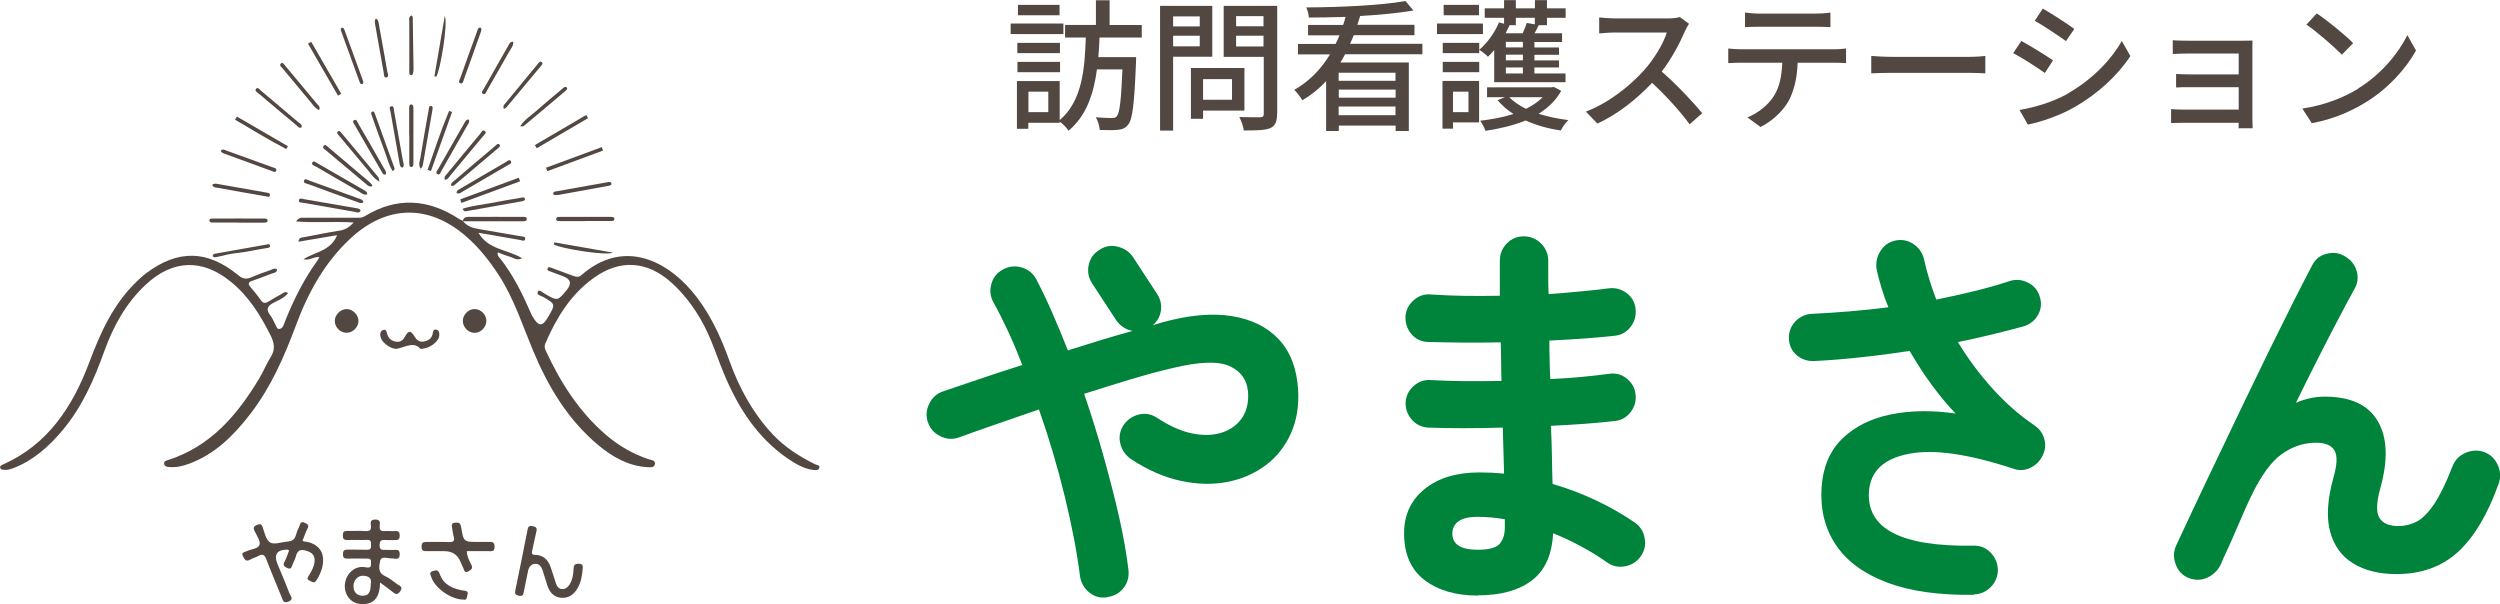 <?xml version="1.0" encoding="UTF-8"?>
<svg id="_レイヤー_2" data-name="レイヤー 2" xmlns="http://www.w3.org/2000/svg" viewBox="0 0 195.27 47.2">
  <defs>
    <style>
      .cls-1 {
        fill: #534741;
      }

      .cls-1, .cls-2 {
        stroke-width: 0px;
      }

      .cls-2 {
        fill: #00833a;
      }
    </style>
  </defs>
  <g id="OGP_ログイン_など" data-name="OGP/ログイン/ｈ１など">
    <g>
      <g>
        <g>
          <path class="cls-1" d="M83.06,2.66h-4.12v-.82h4.12v.82ZM85.88,2.93c-.02.51-.04,1.02-.09,1.53h2.95s0,.31-.01.44c-.13,3.22-.27,4.43-.61,4.83-.22.29-.47.38-.81.41-.31.04-.85.03-1.41.01-.02-.29-.14-.7-.31-.99.53.04,1.02.06,1.24.06.2,0,.29-.02.4-.14.22-.24.34-1.21.44-3.66h-1.99c-.25,1.89-.82,3.63-2.22,4.79-.14-.23-.43-.53-.69-.71v.09h-2.45v.47h-.89v-3.73h3.34v3.05c1.77-1.49,1.96-4.05,2.04-6.45h-1.62v-.98h2.41V.02h1.07v1.93h2.51v.98h-3.31ZM82.79,4.15h-3.33v-.8h3.33v.8ZM79.47,4.83h3.33v.81h-3.33v-.81ZM82.76,1.19h-3.25V.38h3.25v.81ZM81.88,7.16h-1.55v1.6h1.55v-1.6Z"/>
          <path class="cls-1" d="M91.63,4.43v5.77h-1.02V.46h4.08v3.97h-3.06ZM91.63,1.28v.78h2.08v-.78h-2.08ZM93.71,3.62v-.83h-2.08v.83h2.08ZM93.97,8.64v.64h-.95v-3.97h4.18v3.33h-3.23ZM93.97,6.18v1.61h2.26v-1.61h-2.26ZM99.75,8.89c0,.62-.14.94-.54,1.12-.41.17-1.06.18-2.06.18-.03-.29-.2-.77-.35-1.05.7.03,1.42.02,1.64.02.21-.01.27-.08.27-.28v-4.44h-3.13V.46h4.18v8.43ZM96.55,1.26v.79h2.14v-.79h-2.14ZM98.69,3.63v-.84h-2.14v.84h2.14Z"/>
          <path class="cls-1" d="M105.06,4.24c-.12.22-.23.43-.37.64h5.35v5.35h-1.03v-.42h-4.44v.42h-.99v-3.89c-.53.57-1.15,1.08-1.86,1.49-.13-.24-.43-.62-.63-.81,1.2-.68,2.12-1.65,2.79-2.77h-2.5v-.82h2.94c.11-.21.21-.44.31-.67h-2.46v-.81h2.74c.08-.21.13-.42.19-.63-.98.03-1.95.05-2.87.05-.01-.23-.1-.58-.2-.79,2.68-.01,5.96-.17,7.75-.5l.62.74c-1.14.2-2.62.34-4.16.43-.07.23-.14.45-.22.69h4.46v.81h-4.74c-.09.22-.19.46-.29.67h5.65v.82h-6.05ZM109,5.68h-4.44v.63h4.44v-.63ZM104.57,7.63h4.44v-.63h-4.44v.63ZM109,9v-.68h-4.44v.68h4.44Z"/>
          <path class="cls-1" d="M115.83,2.66h-3.59v-.82h3.59v.82ZM115.53,9.56h-2.04v.49h-.82v-3.73h2.86v3.24ZM115.54,3.35v.8h-2.85v-.8h2.85ZM112.69,4.83h2.85v.81h-2.85v-.81ZM115.52,1.19h-2.76V.38h2.76v.81ZM113.49,7.16v1.6h1.21v-1.6h-1.21ZM116.71,3.91c-.16.19-.32.37-.49.52-.14-.16-.48-.42-.68-.54.63-.53,1.21-1.33,1.54-2.14l.4.1v-.46h-1.51v-.74h1.51v-.64h.92v.64h1.49v-.64h.94v.64h1.46v.74h-1.46v.58h-.64c-.11.22-.22.44-.33.63h2.15v.68h-2.16v.43h1.92v.57h-1.92v.44h1.92v.55h-1.92v.47h2.43v.68h-5.57v-2.51ZM121.94,7.1c-.41.74-1.02,1.32-1.76,1.79.71.22,1.5.39,2.32.49-.21.19-.47.58-.59.81-.99-.14-1.93-.41-2.75-.78-.95.39-2.02.64-3.13.81-.08-.23-.27-.6-.42-.79.9-.1,1.8-.27,2.6-.53-.49-.31-.91-.68-1.24-1.08l.59-.23h-1.41v-.77h5.04l.17-.03.6.31ZM118.4,1.39v.58h-.49c-.1.21-.2.42-.31.63h1.33c.13-.28.26-.59.32-.81l.63.11v-.51h-1.49ZM118.95,3.27h-1.33v.43h1.33v-.43ZM118.95,4.27h-1.33v.44h1.33v-.44ZM118.95,5.27h-1.33v.47h1.33v-.47ZM117.88,7.59c.33.34.78.65,1.31.91.51-.25.95-.55,1.31-.91h-2.62Z"/>
          <path class="cls-1" d="M131.93,1.85c-.08.11-.24.39-.32.58-.39.91-1.04,2.16-1.82,3.16,1.14.98,2.48,2.41,3.17,3.25l-.99.87c-.72-1-1.83-2.22-2.93-3.24-1.19,1.26-2.67,2.45-4.27,3.18l-.9-.93c1.8-.69,3.46-2.02,4.56-3.25.75-.84,1.5-2.06,1.76-2.93h-4.07c-.43,0-1.03.06-1.21.07v-1.25c.22.03.87.08,1.21.08h4.12c.41,0,.78-.04.97-.11l.72.53Z"/>
          <path class="cls-1" d="M143.26,3.85c.23,0,.66-.02.93-.06v1.14c-.26-.02-.64-.03-.93-.03h-2.85c-.04,1.18-.27,2.15-.69,2.96-.4.74-1.24,1.58-2.21,2.06l-1.02-.75c.82-.33,1.61-.96,2.05-1.65.48-.74.62-1.62.67-2.62h-3.21c-.33,0-.7.01-1.01.03v-1.14c.31.03.67.06,1.01.06h7.25ZM137.39,2.09c-.37,0-.78.01-1.09.03V.98c.33.04.72.08,1.09.08h4.47c.34,0,.75-.02,1.11-.08v1.14c-.35-.02-.77-.03-1.11-.03h-4.47Z"/>
          <path class="cls-1" d="M146.17,4.37c.36.03,1.04.07,1.64.07h6.02c.54,0,.98-.04,1.24-.07v1.36c-.24-.01-.74-.04-1.23-.04h-6.04c-.62,0-1.28.02-1.64.04v-1.36Z"/>
          <path class="cls-1" d="M160.36,4.71l-.64.99c-.59-.42-1.76-1.18-2.47-1.55l.63-.95c.7.38,1.96,1.15,2.48,1.52ZM161.48,7.32c1.85-1.05,3.35-2.54,4.25-4.12l.67,1.18c-.99,1.51-2.53,2.93-4.33,3.97-1.12.65-2.67,1.19-3.68,1.38l-.65-1.14c1.23-.21,2.58-.62,3.75-1.26ZM162.02,2.26l-.65.95c-.57-.41-1.75-1.2-2.44-1.59l.63-.95c.69.39,1.94,1.21,2.46,1.59Z"/>
          <path class="cls-1" d="M174.85,10.03c.01-.1.01-.28.01-.44h-4.35c-.33,0-.74.02-.93.02v-1.09c.19.02.54.04.93.04h4.35v-1.75h-3.79c-.41,0-.85,0-1.1.02v-1.05c.25.01.69.03,1.09.03h3.8v-1.63h-3.92c-.34,0-1.01.02-1.23.04v-1.08c.24.03.89.04,1.23.04h4.25c.25,0,.6-.01.75-.01-.01.13-.01.42-.01.64v5.54c0,.18.01.49.02.67h-1.11Z"/>
          <path class="cls-1" d="M184.18,6.92c1.79-1.1,3.17-2.76,3.85-4.18l.68,1.21c-.8,1.43-2.16,2.95-3.89,4.02-1.12.69-2.53,1.34-4.25,1.65l-.74-1.14c1.85-.28,3.29-.9,4.36-1.55ZM183.8,3.37l-.88.9c-.58-.59-1.95-1.79-2.77-2.35l.81-.87c.79.52,2.22,1.68,2.84,2.32Z"/>
        </g>
        <g>
          <path class="cls-2" d="M86.49,46.65c-.51.08-.97-.03-1.38-.35s-.66-.74-.75-1.27c-.23-1.86-.63-3.94-1.19-6.24-.56-2.3-1.23-4.57-2.02-6.81-1.16.4-2.28.79-3.35,1.16-1.07.37-2.04.71-2.91,1.03-.49.17-.97.14-1.44-.1-.48-.23-.8-.59-.97-1.08-.17-.49-.14-.97.1-1.45.23-.48.59-.8,1.08-.97.87-.3,1.83-.62,2.89-.98s2.16-.72,3.3-1.08c-.34-.89-.7-1.75-1.08-2.57s-.77-1.6-1.17-2.32c-.25-.45-.31-.92-.17-1.43.14-.51.44-.89.91-1.14.46-.25.95-.31,1.46-.16.51.15.89.46,1.14.92.42.8.84,1.68,1.25,2.62.41.94.82,1.92,1.22,2.94.87-.27,1.73-.54,2.59-.81.86-.26,1.68-.5,2.46-.71-.53-.11-.95-.38-1.27-.83l-1.87-2.86c-.3-.44-.39-.93-.29-1.44.11-.52.38-.92.83-1.19.42-.3.89-.39,1.41-.27.52.12.93.39,1.22.81l1.87,2.86c.27.4.38.84.32,1.3-.06.47-.28.86-.63,1.17l.73-.22c2.07-.57,3.88-.74,5.43-.49s2.77.85,3.67,1.81,1.4,2.26,1.51,3.89c.08,1.29-.1,2.44-.56,3.46-.46,1.02-1.11,1.85-1.97,2.49s-1.85,1.08-2.98,1.3c-1.13.22-2.34.2-3.64-.08-1.29-.27-2.58-.84-3.87-1.68-.44-.3-.73-.7-.86-1.21s-.05-.98.22-1.43c.3-.44.7-.73,1.21-.86s.98-.04,1.43.25c.95.63,1.86,1.04,2.73,1.22.87.18,1.65.16,2.33-.06.69-.22,1.22-.61,1.59-1.16.37-.55.52-1.23.46-2.03-.08-.93-.56-1.6-1.43-2s-2.33-.36-4.38.13c-1.02.23-2.12.53-3.32.89-1.2.36-2.42.74-3.67,1.14.55,1.61,1.06,3.24,1.52,4.89.46,1.65.87,3.23,1.21,4.73s.58,2.88.73,4.13c.06.53-.06,1-.38,1.41-.32.41-.74.65-1.27.71Z"/>
          <path class="cls-2" d="M115.45,46.52c-1.74,0-3.13-.41-4.19-1.22-1.06-.81-1.59-2.03-1.59-3.64,0-1.44.53-2.59,1.6-3.46,1.07-.87,2.5-1.3,4.3-1.3.64,0,1.27.03,1.91.09l-.1-3.59c-2.2.06-4.15.06-5.84,0-.53-.04-.96-.26-1.29-.65s-.48-.84-.46-1.35c.04-.51.26-.93.65-1.27.39-.34.84-.49,1.35-.44.8.04,1.68.07,2.62.08.94.01,1.9,0,2.87-.02-.02-.51-.03-1.02-.03-1.52s-.01-1-.03-1.49c-1.04.02-2.04.03-3.02.02s-1.86-.03-2.67-.05c-.53-.02-.96-.23-1.29-.62-.33-.39-.48-.85-.46-1.38.04-.51.26-.93.65-1.27.39-.34.84-.49,1.35-.44,1.57.11,3.35.14,5.37.1v-2.73c0-.53.18-.98.54-1.35.36-.37.8-.56,1.33-.56s.98.19,1.35.56c.37.37.56.82.56,1.35v1.22c0,.43,0,.89.03,1.38.87-.06,1.7-.13,2.51-.21.8-.07,1.53-.15,2.19-.24.51-.06.97.06,1.38.36.41.31.65.71.71,1.22.06.53-.06,1-.37,1.41s-.71.65-1.22.71c-.74.08-1.55.16-2.43.22-.88.06-1.78.12-2.71.16,0,.49,0,.98.02,1.49,0,.51.03,1.02.05,1.52.85-.04,1.66-.1,2.43-.17.77-.07,1.49-.15,2.14-.24.51-.08.97.03,1.38.35.41.32.65.73.71,1.24s-.06.97-.37,1.38c-.31.41-.71.65-1.22.71-.72.08-1.5.16-2.35.22s-1.74.12-2.67.16c.04.85.07,1.65.08,2.41,0,.76.03,1.47.05,2.13,1.23.36,2.39.8,3.49,1.33s2.07,1.09,2.92,1.68c.42.28.68.68.78,1.21.1.53,0,1-.3,1.43-.3.42-.7.68-1.22.78-.52.1-.99,0-1.41-.3-.59-.42-1.25-.83-1.97-1.22s-1.47-.75-2.25-1.06c-.08,1.67-.63,2.9-1.65,3.68-1.02.78-2.42,1.17-4.22,1.17ZM115.42,42.94c.87,0,1.44-.15,1.71-.46.28-.31.41-.75.41-1.32v-.6c-.72-.13-1.43-.19-2.13-.19s-1.17.12-1.49.35c-.32.23-.48.55-.48.95,0,.85.66,1.27,1.97,1.27Z"/>
          <path class="cls-2" d="M154.18,46.46c-2.73.04-5-.28-6.81-.97-1.81-.69-3.14-1.67-3.98-2.94-.85-1.27-1.22-2.76-1.11-4.48.11-1.59.64-2.85,1.6-3.79.96-.94,2.22-1.58,3.76-1.9s3.25-.35,5.11-.08c-.59-.61-1.2-1.34-1.83-2.19s-1.21-1.75-1.76-2.7c-1.25.19-2.5.36-3.76.49-1.26.14-2.49.24-3.7.3-.53.02-.98-.13-1.37-.46-.38-.33-.58-.76-.6-1.29-.02-.53.15-.98.51-1.35.36-.37.8-.57,1.33-.59.93-.04,1.9-.11,2.9-.19,1.01-.08,2.02-.19,3.03-.32-.21-.51-.39-1.01-.54-1.51-.15-.5-.28-.98-.38-1.44-.08-.51.01-.98.29-1.43s.67-.72,1.17-.83c.53-.11,1.01-.01,1.44.29.43.3.7.7.81,1.21.23,1.04.55,2.07.95,3.11,1.04-.21,2.04-.43,3-.67.96-.23,1.86-.49,2.68-.76.49-.17.97-.14,1.45.09.48.23.79.59.94,1.08.17.51.13.98-.11,1.43s-.62.75-1.13.92c-.78.21-1.6.42-2.46.63-.86.21-1.75.41-2.68.6.78,1.29,1.68,2.5,2.7,3.63,1.02,1.13,2.11,2.09,3.27,2.87.4.28.66.63.78,1.08.12.44.07.88-.14,1.3-.21.42-.53.74-.95.94-.42.2-.86.23-1.3.08-3.51-1.16-6.25-1.56-8.21-1.17-1.96.38-2.99,1.37-3.1,2.95-.19,2.9,2.52,4.31,8.13,4.22.53-.02.98.15,1.35.52.37.37.57.82.59,1.35,0,.53-.18.98-.54,1.35-.36.37-.8.57-1.33.59Z"/>
          <path class="cls-2" d="M170.92,45.13c-.47-.19-.79-.54-.98-1.05s-.18-.99.03-1.46c.36-.78.82-1.77,1.38-2.95.56-1.18,1.17-2.48,1.84-3.87.67-1.4,1.35-2.83,2.05-4.29.7-1.46,1.39-2.88,2.06-4.25.68-1.38,1.3-2.63,1.87-3.76.57-1.13,1.05-2.06,1.43-2.78.23-.46.61-.77,1.13-.9s1-.07,1.44.21c.47.28.77.66.91,1.16s.07.98-.21,1.44c-.3.53-.68,1.25-1.16,2.16s-1.01,1.94-1.59,3.08c-.58,1.14-1.18,2.34-1.79,3.59.74-.32,1.49-.48,2.25-.48,2.01,0,3.39.63,4.14,1.91.75,1.27.82,3.01.21,5.21-.32,1.14-.34,1.93-.08,2.35.26.42.76.64,1.48.64.49,0,.95-.11,1.4-.33.44-.22.9-.67,1.37-1.35.46-.68.95-1.67,1.46-2.99.19-.49.53-.84,1.02-1.05.49-.21.97-.23,1.46-.06.49.19.84.53,1.06,1.02.22.49.24.98.05,1.49-.85,2.37-1.9,4.13-3.16,5.29-1.26,1.15-2.86,1.73-4.81,1.73-1.33,0-2.46-.27-3.37-.83-.91-.55-1.51-1.38-1.81-2.49-.3-1.11-.21-2.5.25-4.18.3-1.02.33-1.73.1-2.14-.23-.41-.72-.62-1.46-.62-.95,0-1.84.3-2.67.89-.83.59-1.63,1.7-2.41,3.33-.08.17-.24.5-.46,1-.22.5-.46,1.04-.71,1.63-.25.59-.49,1.13-.71,1.6s-.37.8-.43.97c-.21.49-.56.85-1.03,1.09-.48.24-.99.26-1.54.05Z"/>
        </g>
      </g>
      <g>
        <g>
          <path class="cls-1" d="M36.16,17.26c.31.42.76.55,1.24.63,1.09.18,2.17.37,3.25.56.15.03.41,0,.37.22-.04.23-.28.09-.42.07-1.06-.18-2.11-.36-3.23-.56.77,1.34,2.26,1.29,3.41,1.99-.42.22-.69-.05-.97-.12-.31-.09-.61-.22-.93-.34-.06.28.12.39.22.52.97,1.25,1.67,2.64,2.3,4.08.06.14.11.27.19.4.48.82.78.83,1.24.02.56-.97.56-.97-.39-1.53-.18-.11-.58-.15-.42-.43.1-.19.38.09.56.19.97.56.97.56,1.68-.3q.62-.75-.27-1.08c-.33-.12-.65-.24-.98-.37-.11-.04-.3-.07-.24-.24.06-.17.22-.08.33-.04.55.2,1.1.41,1.65.61.23.08.44.15.66-.05,3.2-2.8,6.5-1.21,8.54,1.15,1.43,1.64,2.32,3.58,3.05,5.61.76,2.1,1.82,4.04,3.36,5.68.95,1.01,2.09,1.73,3.32,2.34.13.06.39.05.31.29-.06.19-.27.16-.43.15-.58-.06-1.09-.3-1.58-.6-2.49-1.54-4.08-3.83-5.24-6.47-.7-1.57-1.15-3.24-2.03-4.73-.62-1.06-1.36-2.02-2.27-2.84-1.9-1.7-4.02-1.84-6.08-.35-1.79,1.29-2.9,3.1-3.76,5.1-.08.18-.07.35.01.53,1.16,2.52,2.63,4.83,4.76,6.65.98.83,2.07,1.46,3.29,1.87.21.07.56.07.49.4-.06.29-.39.23-.62.22-1.47-.1-2.69-.8-3.8-1.72-2.38-1.99-3.92-4.57-5.1-7.4-.83-1.99-1.49-4.06-2.68-5.89-.73-1.12-1.54-2.15-2.56-3.03-2.9-2.51-6.18-2.45-9.01.17-2.02,1.88-3.31,4.22-4.26,6.78-.92,2.47-1.97,4.87-3.59,6.96-1.29,1.67-2.75,3.13-4.78,3.87-.51.19-1.02.3-1.56.25-.17-.02-.35-.05-.37-.26-.02-.19.15-.24.29-.28,3.33-1.06,5.43-3.52,7.15-6.4.32-.54.56-1.13.89-1.66.36-.57.28-1.07,0-1.65-.8-1.6-1.72-3.09-3.13-4.23-2.22-1.81-4.55-1.72-6.64.24-1.53,1.43-2.52,3.22-3.22,5.16-.8,2.22-1.73,4.37-3.26,6.19-1.07,1.28-2.3,2.39-3.89,2.99-.22.08-.46.15-.7.12-.13-.01-.28-.03-.3-.19-.02-.13.11-.17.21-.22,3.53-1.57,5.46-4.53,6.76-8,.87-2.32,1.87-4.54,3.69-6.29.24-.23.48-.46.75-.66,2.48-1.86,4.78-1.82,7.18.15.35.29.63.35,1.03.17.49-.21.99-.39,1.49-.56.16-.06.33-.19.52-.06,0,.27-.23.26-.38.32-.53.21-1.07.4-1.6.59-.25.09-.31.22-.12.44.29.34.57.68.82,1.04.19.28.38.28.64.11.33-.21.66-.4,1-.58.13-.07.26-.23.5-.07-.3.39-.73.55-1.12.75-.5.26-.63.53-.26,1,.18.23.28.52.42.78.07.12.1.31.3.27.16-.02.25-.14.31-.29.08-.21.16-.41.24-.62.65-1.56,1.4-3.05,2.4-4.42.05-.07.09-.15.16-.28-.46-.05-.8.32-1.25.16.91-.56,2.14-.64,2.63-1.87-1,.17-1.99.33-3.02.51.05-.36.26-.32.42-.35.94-.18,1.87-.37,2.81-.52.4-.06.72-.24,1.09-.63-1.54-.1-2.99.04-4.5-.08.22-.35.44-.29.63-.29,1.38,0,2.75,0,4.13,0,.2,0,.39,0,.58-.11,2.51-1.54,4.97-1.38,7.4.21.09.06.2.09.3.14h0Z"/>
          <path class="cls-1" d="M32.84,27.25c-.5-.58-1.12-.17-1.77-.02-.47.11-1.18-.42-1.32-.83-.08-.24-.09-.52.17-.62.29-.11.27.19.34.37.12.32.36.5.7.54.35.04.53-.14.69-.43.26-.46.44-.46.72.01.17.28.36.46.71.41.35-.06.63-.22.71-.59.04-.18.04-.41.31-.34.21.06.22.27.21.46-.04.48-.76,1.04-1.47,1.04Z"/>
          <path class="cls-1" d="M37.05,24.14c.48-.01.92.4.94.89.02.5-.42.97-.92.97-.48,0-.91-.43-.92-.92-.01-.48.42-.93.89-.94Z"/>
          <path class="cls-1" d="M27.05,25.99c-.48,0-.91-.45-.9-.93,0-.47.45-.92.92-.92.49,0,.95.47.93.96-.03.49-.46.9-.94.89Z"/>
          <path class="cls-1" d="M36.16,17.27c.02-.27.21-.32.43-.33,1.41,0,2.82-.01,4.23,0,.13,0,.35-.02.32.19-.02.18-.23.15-.37.15-1.54,0-3.07,0-4.61,0,0,0,0,0,0,0Z"/>
          <path class="cls-1" d="M31.96,10.56c0-.7,0-1.4,0-2.1,0-.13,0-.3.16-.3.16,0,.17.18.17.3,0,1.44,0,2.87,0,4.31,0,.11-.01.26-.14.27-.18.02-.18-.15-.18-.27,0-.74,0-1.47,0-2.21,0,0,0,0-.01,0Z"/>
          <path class="cls-1" d="M18.6,17.38c-.66,0-1.32,0-1.97,0-.11,0-.25,0-.27-.13-.02-.19.16-.18.27-.18,1.33,0,2.67-.01,4,0,.11,0,.29,0,.27.18-.01.13-.16.14-.27.14-.68,0-1.35,0-2.03,0,0,0,0,0,0,0Z"/>
          <path class="cls-1" d="M45.68,17.27c-.64,0-1.28,0-1.92,0-.12,0-.31,0-.32-.14-.01-.21.19-.18.33-.19,1.3,0,2.6,0,3.9,0,.12,0,.31,0,.32.14.01.21-.2.18-.33.18-.66,0-1.32,0-1.98,0,0,0,0,0,0,0Z"/>
          <path class="cls-1" d="M28.16,16.48c-.12.19-.29.1-.44.07-1.33-.23-2.66-.47-3.99-.7-.15-.03-.41,0-.38-.21.03-.22.27-.1.42-.08,1.35.23,2.7.46,4.05.7.13.02.3.03.35.22Z"/>
          <path class="cls-1" d="M32.86,13.18c-.21-.33-.07-.58-.03-.82.21-1.28.43-2.55.66-3.82.02-.12.01-.3.2-.26.14.03.1.18.09.28-.25,1.46-.5,2.91-.76,4.37-.01.06-.07.12-.15.26Z"/>
          <path class="cls-1" d="M35.95,15.57c1.52-.56,3.05-1.13,4.57-1.69.03.09.07.18.1.28-1.53.56-3.05,1.13-4.58,1.69-.03-.09-.06-.18-.09-.28Z"/>
          <path class="cls-1" d="M36.12,16.31c.73-.24,1.46-.31,2.17-.44.81-.16,1.62-.29,2.44-.43.1-.02.25-.06.27.09.02.14-.12.17-.22.19-1.46.26-2.92.52-4.38.78-.09.02-.18,0-.27-.19Z"/>
          <path class="cls-1" d="M29.09,14.46c-.04.05-.08.12-.11.12-.09-.02-.18-.04-.25-.09-.4-.33-.79-.66-1.18-.99-.7-.59-1.41-1.18-2.11-1.77-.1-.08-.3-.18-.15-.35.11-.13.23.02.33.1,1.08.91,2.16,1.82,3.24,2.74.08.07.15.16.23.25Z"/>
          <path class="cls-1" d="M31.43,13.1c-.21-.07-.2-.25-.23-.4-.24-1.33-.47-2.65-.7-3.98-.02-.14-.16-.38.07-.42.21-.03.19.23.21.38.24,1.31.47,2.62.7,3.92.03.17.14.35-.05.5Z"/>
          <path class="cls-1" d="M28.69,15.19c-.3.06-.47-.12-.65-.23-1.13-.65-2.26-1.3-3.38-1.96-.12-.07-.38-.12-.25-.33.09-.15.27.02.38.08,1.21.69,2.42,1.39,3.62,2.09.12.07.27.12.27.34Z"/>
          <path class="cls-1" d="M28.38,15.8c-.17.12-.31.04-.44-.01-1.29-.47-2.59-.93-3.87-1.41-.14-.05-.41-.07-.32-.28.08-.2.29-.04.43.01,1.28.46,2.55.92,3.82,1.39.14.05.33.06.39.3Z"/>
          <path class="cls-1" d="M30.67,13.37c-.31-.49-.42-1.03-.62-1.54-.35-.93-.68-1.86-1.01-2.8-.04-.1-.1-.23.01-.3.13-.08.2.05.23.15.51,1.42,1.02,2.83,1.53,4.25.03.07,0,.14-.14.24Z"/>
          <path class="cls-1" d="M30.13,13.64c-.25.02-.29-.2-.38-.34-.68-1.16-1.34-2.32-2.01-3.48-.07-.13-.26-.32-.09-.43.19-.12.26.14.33.26.67,1.14,1.33,2.29,1.98,3.44.09.16.26.32.16.55Z"/>
          <path class="cls-1" d="M33.4,13.26c.54-1.54,1.05-3.1,1.68-4.6.08.03.16.06.23.09-.55,1.54-1.1,3.07-1.65,4.61-.09-.03-.18-.06-.27-.09Z"/>
          <path class="cls-1" d="M32.1,1.2c.18.06.14.21.14.33.02,1.27.04,2.54.06,3.81,0,.09,0,.18-.02.28-.02.11-.03.25-.16.25-.14,0-.15-.14-.15-.25,0-.26,0-.52,0-.77,0-1.03,0-2.06,0-3.09,0-.18-.08-.41.14-.54Z"/>
          <path class="cls-1" d="M35.25,14.52c-.06-.21.1-.29.2-.38,1.07-.92,2.15-1.83,3.23-2.74.09-.08.21-.24.32-.12.15.16-.06.26-.15.34-1.1.94-2.21,1.88-3.32,2.81-.07.06-.14.12-.28.08Z"/>
          <path class="cls-1" d="M29.63,14.18c-.46-.25-.64-.59-.87-.86-.77-.91-1.54-1.83-2.3-2.75-.07-.08-.18-.18-.08-.29.11-.12.2,0,.27.08.97,1.16,1.94,2.32,2.9,3.48.04.05.03.13.09.34Z"/>
          <path class="cls-1" d="M36.61,9.32c.09.2-.02.32-.09.44-.67,1.18-1.34,2.37-2.02,3.55-.08.13-.14.39-.32.3-.21-.1-.02-.29.05-.42.67-1.18,1.34-2.37,2.02-3.54.08-.13.13-.31.36-.32Z"/>
          <path class="cls-1" d="M35.66,15.08c.01-.22.17-.27.29-.34,1.18-.7,2.37-1.39,3.56-2.08.12-.07.28-.24.38-.09.14.21-.12.26-.24.34-1.17.69-2.34,1.37-3.51,2.05-.13.08-.26.21-.48.12Z"/>
          <path class="cls-1" d="M43.61,15.22c-.25.03-.36.04-.39-.07-.04-.15.1-.19.2-.2,1.35-.24,2.7-.48,4.05-.72.1-.02.24-.05.28.08.05.15-.1.18-.2.2-1.37.25-2.74.5-3.95.72Z"/>
          <path class="cls-1" d="M29.34,1.44c.22.1.22.28.25.44.22,1.23.45,2.47.66,3.7.03.16.17.42-.08.47-.19.04-.18-.23-.2-.39-.21-1.18-.43-2.36-.63-3.54-.03-.21-.13-.43.01-.68Z"/>
          <path class="cls-1" d="M26.69,2.16c.16,0,.2.13.23.22.48,1.3.95,2.59,1.42,3.89.04.1.08.24-.04.29-.13.05-.19-.08-.22-.18-.48-1.31-.96-2.63-1.43-3.94-.04-.1-.07-.21.05-.27Z"/>
          <path class="cls-1" d="M37.52,2.14c.16.16.04.32,0,.46-.42,1.2-.85,2.39-1.28,3.58-.05.14-.08.4-.28.33-.21-.08-.05-.29,0-.43.42-1.2.85-2.39,1.29-3.58.05-.14.06-.34.28-.36Z"/>
          <path class="cls-1" d="M47.1,11.76c-1.45.54-2.9,1.07-4.35,1.61-.03-.09-.07-.18-.1-.27,1.45-.54,2.91-1.08,4.36-1.61.03.09.06.18.09.28Z"/>
          <path class="cls-1" d="M34.74,14.03c-.07-.24.09-.34.18-.46.85-1.04,1.71-2.07,2.57-3.1.1-.12.21-.4.4-.22.14.13-.08.29-.18.41-.84,1.02-1.69,2.04-2.54,3.05-.11.13-.18.33-.44.33Z"/>
          <path class="cls-1" d="M16.57,14.44c.17-.14.34-.09.49-.06,1.23.21,2.45.43,3.68.65.15.03.39.02.34.24-.04.18-.25.07-.39.05-1.23-.21-2.45-.42-3.68-.65-.15-.03-.34,0-.44-.23Z"/>
          <path class="cls-1" d="M26.4,7.47c-.78-1.35-1.56-2.7-2.34-4.06.08-.05.16-.1.25-.14.78,1.35,1.56,2.7,2.34,4.05-.08.05-.16.1-.24.15Z"/>
          <path class="cls-1" d="M24.91,8.6c-.3-.15-.46-.4-.64-.62-.73-.87-1.46-1.75-2.19-2.63-.09-.11-.31-.25-.13-.4.14-.12.25.09.34.2.84,1,1.67,2,2.51,3.01.09.1.24.19.12.44Z"/>
          <path class="cls-1" d="M43.3,18.93c1.49.26,2.97.52,4.57.8-.45.27-4.14-.32-4.61-.64.01-.05.02-.11.03-.16Z"/>
          <path class="cls-1" d="M39.36,8.51c-.11-.25.04-.34.12-.45.84-1.02,1.68-2.04,2.52-3.06.08-.09.17-.25.3-.16.15.1.02.24-.06.33-.89,1.07-1.79,2.14-2.68,3.21-.04.05-.11.07-.2.13Z"/>
          <path class="cls-1" d="M18.51,9.11c1.33.77,2.66,1.54,3.98,2.31-.04.07-.08.15-.13.22-1.37-.7-2.67-1.52-4-2.29.05-.08.1-.16.14-.24Z"/>
          <path class="cls-1" d="M45.93,9.23l-4.01,2.35c-.05-.08-.09-.16-.14-.25,1.34-.78,2.68-1.57,4.01-2.35.05.08.09.16.14.25Z"/>
          <path class="cls-1" d="M33.93,5.96c.26-1.52.53-3.04.81-4.71.27.51-.35,4.3-.67,4.74-.05-.01-.1-.02-.15-.03Z"/>
          <path class="cls-1" d="M40.09,3.27c.02.32-.18.51-.3.73-.58,1.03-1.16,2.05-1.75,3.07-.07.12-.13.38-.33.25-.15-.1.01-.27.08-.39.63-1.12,1.27-2.24,1.91-3.36.08-.13.12-.32.39-.31Z"/>
          <path class="cls-1" d="M23.57,9.94c-.21.12-.3-.07-.42-.16-.99-.82-1.97-1.65-2.95-2.48-.11-.1-.35-.19-.19-.37.12-.14.26.05.36.14.97.81,1.94,1.63,2.9,2.45.13.11.33.18.3.42Z"/>
          <path class="cls-1" d="M40.62,9.88c.35-.54.81-.82,1.2-1.16.7-.62,1.42-1.21,2.14-1.82.08-.07.18-.17.29-.08.12.11,0,.21-.07.27-1.09.92-2.18,1.85-3.28,2.76-.03.03-.1,0-.28.02Z"/>
          <path class="cls-1" d="M17.25,11.76c.16-.14.3-.06.43,0,1.19.43,2.37.86,3.56,1.29.14.05.4.08.34.27-.06.21-.28.06-.42.01-1.19-.43-2.37-.86-3.56-1.3-.13-.05-.29-.07-.36-.27Z"/>
          <path class="cls-1" d="M16.61,20c.02-.17.16-.18.28-.2,1.29-.23,2.59-.46,3.88-.69.11-.02.28-.11.32.07.03.17-.15.19-.27.2-.81.12-1.61.32-2.43.4-.49.04-.96.2-1.44.29-.11.02-.25.07-.34-.08Z"/>
        </g>
        <g>
          <path class="cls-1" d="M31.08,45.67c-.33-.23-.64-.51-1-.67-.59-.26-.47-.77-.39-1.18.08-.4.52-.22.78-.21.12,0,.23.01.36.03.27.03.39-.04.39-.35,0-.33-.15-.36-.41-.34-.24.01-.48,0-.71,0-.26.01-.45.01-.45-.36,0-.37.14-.44.46-.41.24.02.48,0,.71,0,.26.02.4-.03.4-.35,0-.32-.13-.37-.4-.35-.25.02-.51-.02-.77,0-.33.03-.42-.11-.39-.41.02-.25.06-.5-.36-.49-.39.01-.36.23-.33.47.04.34-.08.45-.42.43-.47-.03-.95,0-1.43-.01-.27,0-.34.09-.34.35,0,.25.06.36.34.36.51-.02,1.02.01,1.54-.01.36-.02.31.2.32.42.02.26-.06.36-.33.35-.49-.02-.99,0-1.48-.01-.28-.01-.38.07-.38.37,0,.28.11.34.36.33.49-.01.99,0,1.48,0,.19,0,.36-.01.35.27-.01.29.05.5-.42.41-.82-.17-1.54.48-1.62,1.33-.07.79.44,1.46,1.17,1.53.94.1,1.46-.35,1.56-1.34,0-.07,0-.14.02-.33.38.28.68.49.96.72.22.17.36.3.6-.02.23-.32.04-.41-.16-.54ZM28.96,45.59c0,.71-.19.96-.68.94-.42-.02-.68-.31-.67-.77,0-.46.36-.82.79-.79.4.03.66.2.56.62Z"/>
          <path class="cls-1" d="M23.7,42.28s-.03-.02-.07-.05c.13-.31.23-.64.39-.95.14-.27,0-.34-.2-.44-.22-.1-.33-.08-.4.16-.06.21-.2.4-.25.61-.13.5-.25.65-.78.7-.4.03-1.04.28-1.35.02-.29-.24-.38-.74-.52-1.14-.09-.26-.19-.29-.44-.19-.28.11-.32.22-.19.49.17.35.47.77.38,1.06-.11.34-.68.33-1.02.51-.15.08-.44.07-.27.39.13.24.23.46.56.26.2-.12.45-.17.65-.29.35-.2.49-.05.62.28.38,1,.8,1.98,1.2,2.97.1.23.12.48.52.32.44-.18.18-.4.1-.6-.3-.77-.62-1.54-.94-2.3q-.49-1.17.79-1.16s.05.04.1.07c-.11.28-.2.58-.35.86-.15.27-.06.38.19.5.29.14.35-.03.42-.24.08-.22.21-.43.27-.66.11-.45.34-.58.79-.45.45.13.71.35.67.85-.03.4-.23.73-.43,1.07-.09.16-.23.31.05.43.19.08.34.26.54-.05.78-1.22.83-2.83-1.03-3.03Z"/>
          <path class="cls-1" d="M45.21,44.03c-.32,0-.4.11-.41.41-.02.42-.08.84-.31,1.21-.14.22-.32.37-.58.36-.27,0-.41-.22-.49-.45-.14-.42-.26-.84-.41-1.26-.2-.58-.58-.95-1.2-.96-.3,0-.28-.13-.24-.33.11-.5.21-1.01.33-1.51.07-.28-.05-.35-.28-.4-.23-.05-.36-.02-.41.26-.31,1.59-.63,3.17-.96,4.76-.05.25,0,.35.27.41.27.05.35-.03.39-.28.1-.54.22-1.08.33-1.62.06-.32.22-.57.56-.59.32-.02.49.23.58.5.14.4.24.81.38,1.21.17.5.48.88,1.04.94.59.06,1.02-.24,1.31-.74.27-.45.35-.96.4-1.48.01-.23.06-.43-.3-.44Z"/>
          <path class="cls-1" d="M38.14,42.33c-.26,0-.51,0-.77,0-1.15,0-1.16,0-1.35-1.15-.05-.3-.14-.38-.44-.36-.37.02-.29.24-.26.45.03.2.05.4.11.6.1.34.03.49-.37.47-.58-.03-1.17,0-1.75-.01-.28,0-.38.07-.38.37,0,.32.14.36.4.35.46-.01.91,0,1.37,0q.95,0,1.28.86c.06.15.13.3.2.45.09.18.1.45.44.25.26-.15.32-.27.17-.55-.16-.3-.31-.62-.33-1.01.58,0,1.15,0,1.71,0,.24,0,.46.05.46-.34,0-.42-.22-.38-.48-.38Z"/>
          <path class="cls-1" d="M36.22,46.13c-.83-.13-1.57-.43-1.88-1.31-.12-.33-.27-.29-.52-.22-.34.1-.19.31-.13.48.29.87,1.55,1.75,2.49,1.75.33.08.27-.2.33-.37.09-.26-.07-.3-.28-.33Z"/>
        </g>
      </g>
    </g>
  </g>
</svg>